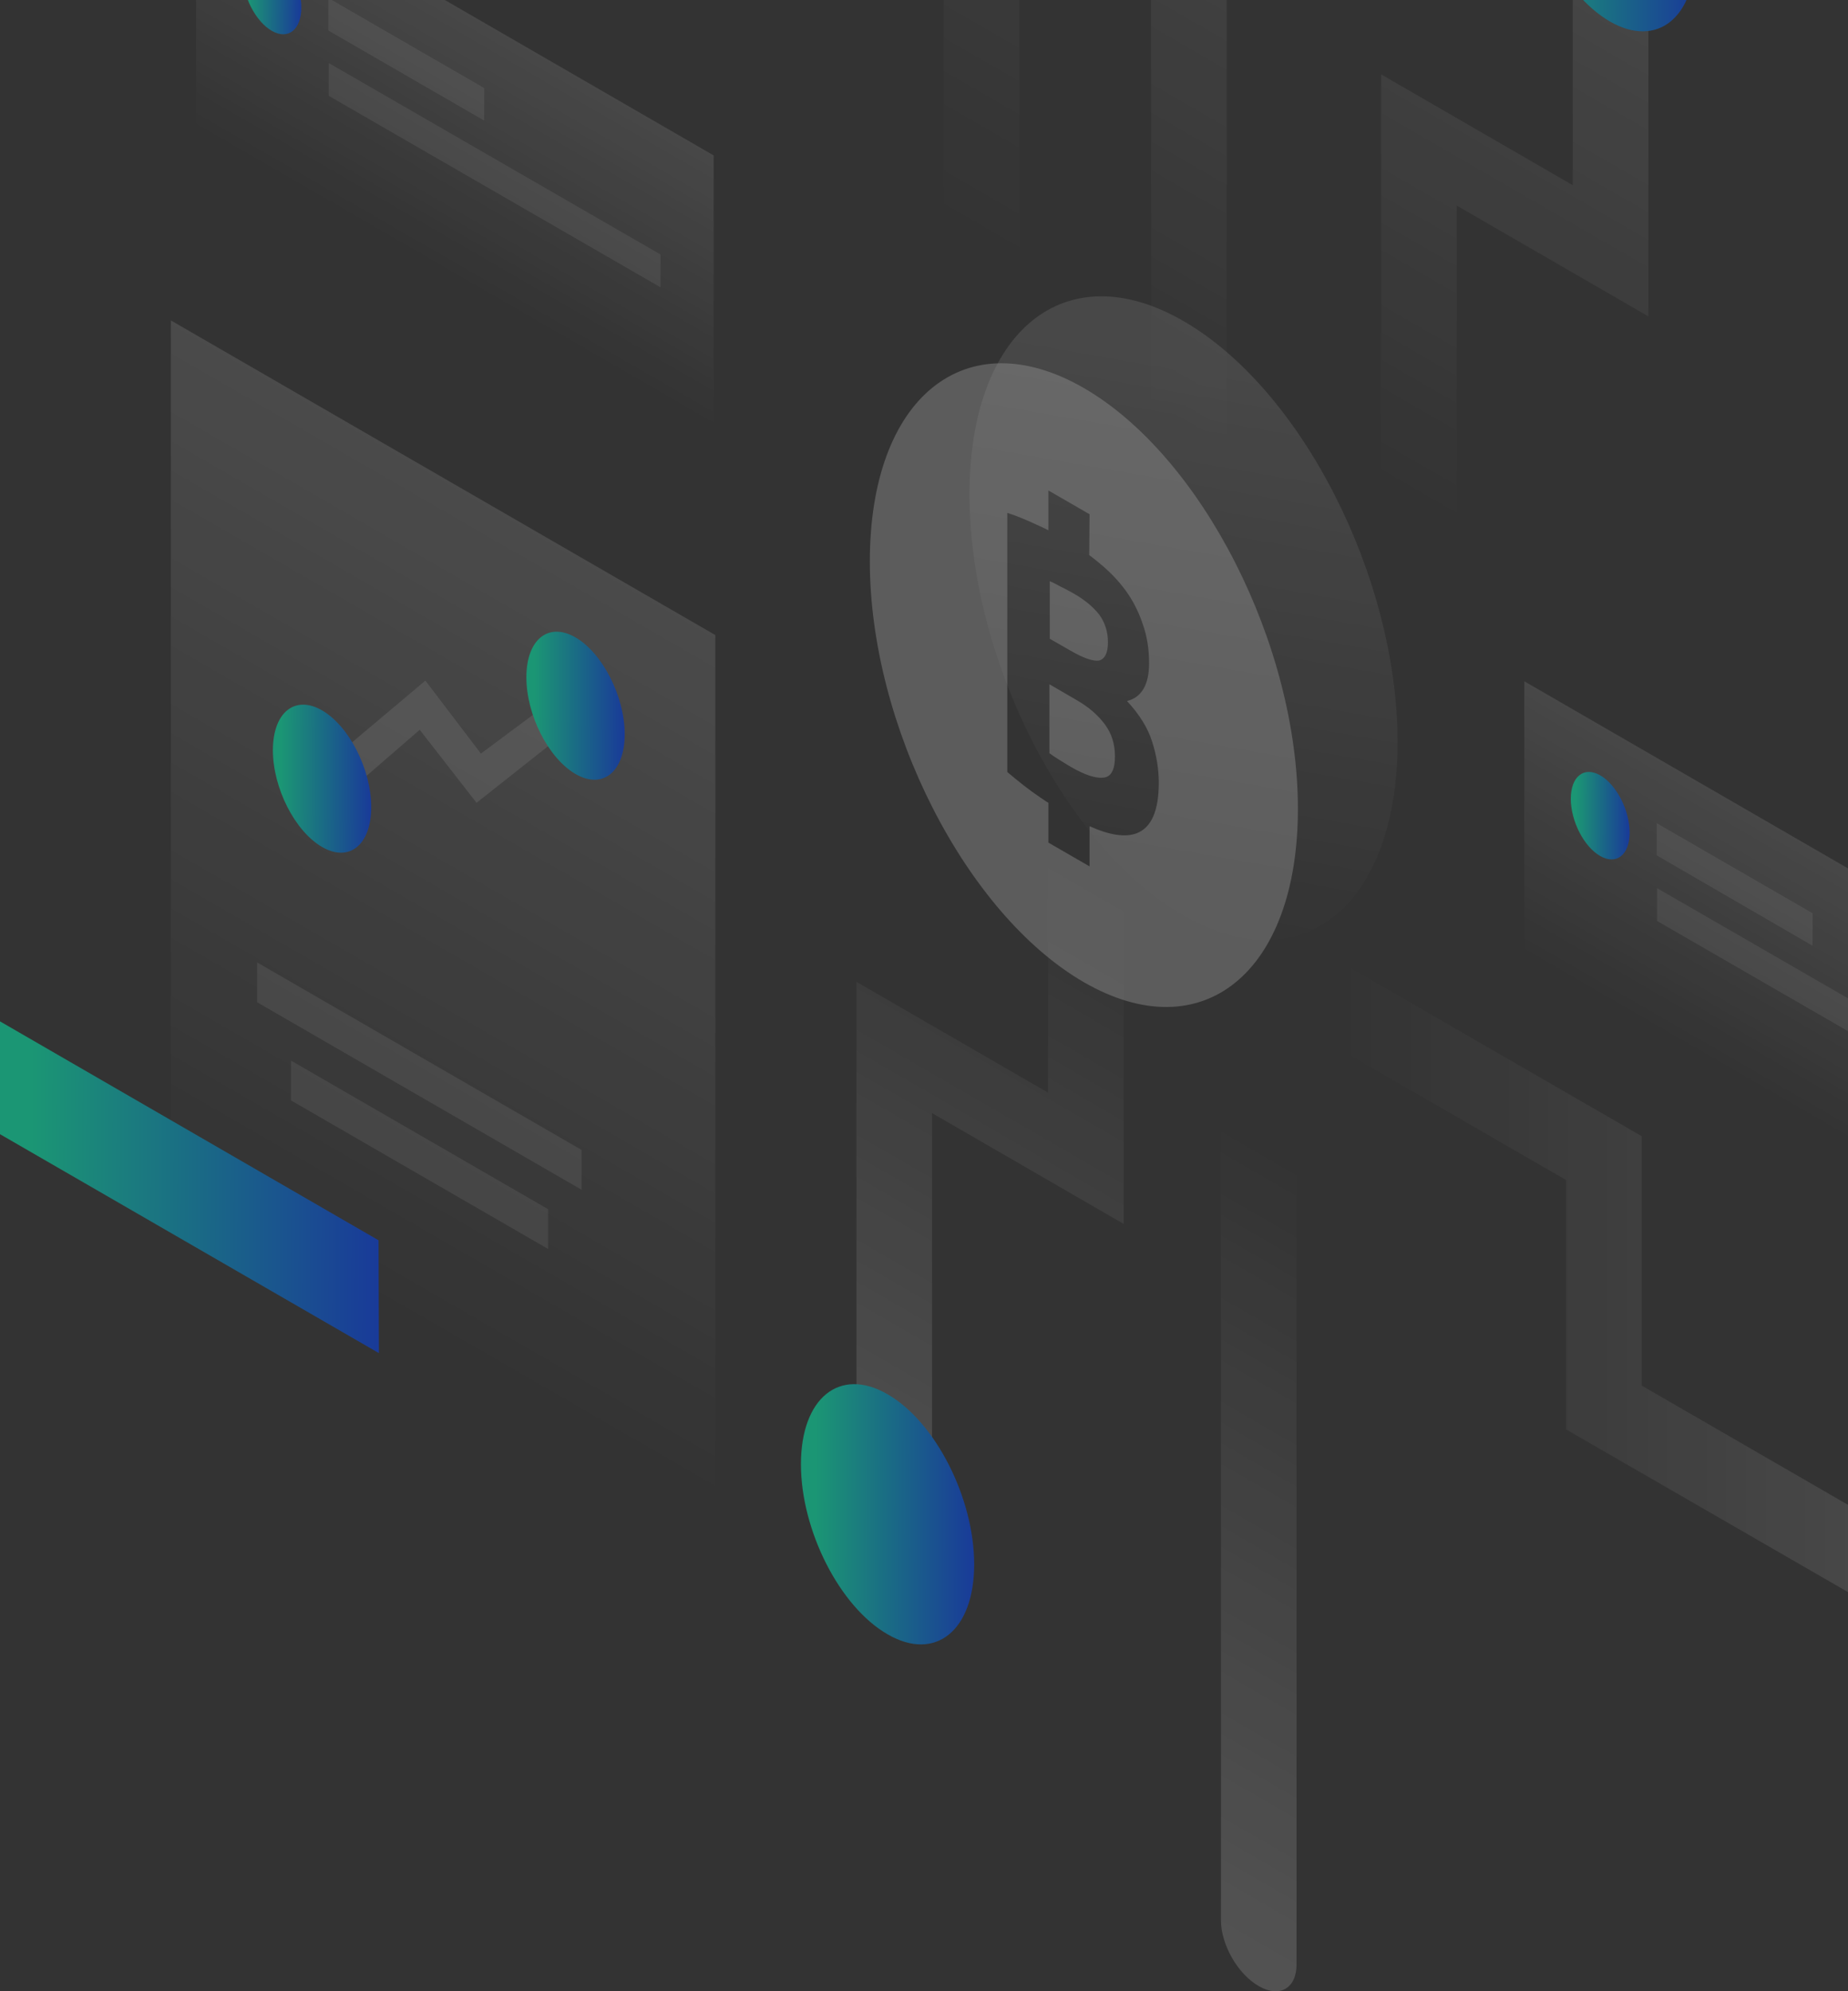 <svg width="181" height="195" viewBox="0 0 181 195" fill="none" xmlns="http://www.w3.org/2000/svg">
<rect x="0" y="0" width="181" height="195" fill="#333333" stroke="none"/>
<g opacity="0.5">
<path opacity="0.3" d="M77.367 -116.493C79.43 -115.313 81.068 -112.429 81.068 -110.068V-46.737L99.836 -35.887V29.445C99.836 31.805 98.166 32.755 96.135 31.575C94.072 30.395 92.434 27.511 92.434 25.15V-31.625L73.633 -42.443V-114.363C73.633 -116.723 75.303 -117.673 77.367 -116.493Z" fill="url(#paint0_linear_360_4098)"/>
<path opacity="0.3" d="M87.586 158.599C89.65 159.779 91.287 158.828 91.287 156.468V109.002L110.056 119.853V88.777C110.056 86.417 108.385 83.532 106.354 82.352C104.291 81.172 102.653 82.122 102.653 84.483V107.003L83.885 96.152V152.174C83.885 154.534 85.555 157.419 87.586 158.599Z" fill="url(#paint1_linear_360_4098)"/>
<path opacity="0.3" d="M116.443 -70.011C118.506 -68.831 120.144 -65.946 120.144 -63.586V44.163C120.144 46.523 118.474 47.474 116.443 46.294C114.379 45.114 112.742 42.229 112.742 39.869V-67.88C112.742 -70.24 114.412 -71.191 116.443 -70.011Z" fill="url(#paint2_linear_360_4098)"/>
<path d="M95.414 153.19C95.414 159.681 91.615 162.762 86.931 160.041C82.247 157.353 78.447 149.879 78.447 143.389C78.447 136.898 82.247 133.817 86.931 136.538C91.615 139.226 95.414 146.7 95.414 153.19Z" fill="url(#paint3_linear_360_4098)"/>
<path opacity="0.3" d="M157.746 -15.989C155.683 -17.169 154.045 -16.218 154.045 -13.858V18.135L135.277 7.285V46.589C135.277 48.949 136.947 51.834 138.978 53.014C141.042 54.194 142.679 53.243 142.679 50.883V20.135L161.448 30.985V-9.564C161.448 -11.924 159.777 -14.809 157.746 -15.989Z" fill="url(#paint4_linear_360_4098)"/>
<path d="M166.066 -4.68C166.066 1.745 162.299 4.761 157.681 2.106C153.063 -0.582 149.296 -7.925 149.296 -14.35C149.296 -20.775 153.03 -23.791 157.681 -21.136C162.332 -18.448 166.066 -11.105 166.066 -4.68Z" fill="url(#paint5_linear_360_4098)"/>
<path opacity="0.3" d="M193.646 158.96C193.646 156.599 191.975 153.715 189.944 152.535L160.793 135.686V111.264L131.838 94.546C129.774 93.366 128.136 94.317 128.136 96.677C128.136 99.037 129.807 101.922 131.838 103.102L153.39 115.558V139.98L189.977 161.09C192.008 162.27 193.646 161.32 193.646 158.96Z" fill="url(#paint6_linear_360_4098)"/>
<path opacity="0.3" d="M123.289 194.493C121.225 193.313 119.587 190.429 119.587 188.068V110.379C119.587 108.019 121.258 107.068 123.289 108.248C125.352 109.428 126.99 112.313 126.99 114.673V192.363C126.99 194.723 125.319 195.673 123.289 194.493Z" fill="url(#paint7_linear_360_4098)"/>
<path opacity="0.3" d="M16.738 31.379L70.062 62.192V161.057L16.738 130.244V31.379Z" fill="url(#paint8_linear_360_4098)"/>
<path opacity="0.15" d="M25.188 94.251L56.96 112.608V116.509L25.188 98.152V94.251Z" fill="white"/>
<path opacity="0.15" d="M28.497 103.856L53.685 118.41V122.311L28.497 107.757V103.856Z" fill="white"/>
<path d="M37.078 121.459L0 100.021V111.067L37.111 132.506L37.078 121.459Z" fill="url(#paint9_linear_360_4098)"/>
<path opacity="0.2" d="M54.962 72.059L46.675 78.615L41.107 71.469L33.836 77.763L30.953 75.665L41.664 66.65L47.101 73.796L53.095 69.338L54.962 72.059Z" fill="white"/>
<path d="M61.186 71.895C61.186 75.599 59.024 77.337 56.371 75.796C53.718 74.255 51.556 70.027 51.556 66.322C51.556 62.618 53.718 60.881 56.371 62.422C59.024 63.962 61.186 68.224 61.186 71.895Z" fill="url(#paint10_linear_360_4098)"/>
<path d="M36.358 79.041C36.358 82.745 34.196 84.483 31.543 82.942C28.89 81.401 26.728 77.173 26.728 73.468C26.728 69.764 28.89 68.027 31.543 69.567C34.196 71.108 36.358 75.337 36.358 79.041Z" fill="url(#paint11_linear_360_4098)"/>
<path opacity="0.2" d="M200 96.021L149.296 66.716V93.137L200 122.442V96.021Z" fill="url(#paint12_linear_360_4098)"/>
<path opacity="0.15" d="M162.266 80.615L177.53 89.432V92.612L162.266 83.761V80.615Z" fill="white"/>
<path opacity="0.15" d="M162.299 86.974L194.792 105.724V108.937L162.299 90.186V86.974Z" fill="white"/>
<path d="M159.613 81.532C159.613 83.696 158.336 84.745 156.731 83.827C155.126 82.909 153.849 80.385 153.849 78.222C153.849 76.058 155.126 75.009 156.731 75.927C158.336 76.845 159.613 79.369 159.613 81.532Z" fill="url(#paint13_linear_360_4098)"/>
<path opacity="0.2" d="M69.898 15.218L19.194 -14.088V12.333L69.898 41.639V15.218Z" fill="url(#paint14_linear_360_4098)"/>
<path opacity="0.15" d="M32.165 -0.189L47.429 8.629V11.809L32.165 2.991V-0.189Z" fill="white"/>
<path opacity="0.15" d="M32.198 6.17L64.691 24.921V28.133L32.198 9.383V6.17Z" fill="white"/>
<path d="M29.512 0.729C29.512 2.892 28.235 3.941 26.63 3.024C25.024 2.106 23.747 -0.418 23.747 -2.582C23.747 -4.745 25.024 -5.794 26.63 -4.876C28.202 -3.959 29.512 -1.435 29.512 0.729Z" fill="url(#paint15_linear_360_4098)"/>
<path opacity="0.2" d="M136.882 72.649C136.882 88.711 127.481 96.316 115.919 89.629C104.324 82.942 94.956 64.487 94.956 48.424C94.956 32.362 104.356 24.757 115.919 31.444C127.514 38.131 136.882 56.587 136.882 72.649Z" fill="url(#paint16_linear_360_4098)"/>
<path opacity="0.4" d="M107.664 64.683C108.221 64.519 108.516 63.929 108.516 62.913C108.516 61.864 108.221 60.946 107.664 60.192C107.075 59.438 106.223 58.717 105.11 58.094C104.749 57.898 104.356 57.668 103.93 57.472C103.505 57.242 103.144 57.045 102.817 56.914V62.553L104.88 63.733C106.191 64.487 107.108 64.782 107.664 64.683Z" fill="white"/>
<path opacity="0.4" d="M105.437 68.551L102.784 67.01V73.763C103.112 73.993 103.439 74.222 103.767 74.419C104.127 74.648 104.52 74.878 104.946 75.14C106.223 75.861 107.239 76.222 108.025 76.156C108.811 76.123 109.204 75.402 109.204 74.058C109.204 72.878 108.876 71.829 108.221 70.944C107.566 70.059 106.649 69.24 105.437 68.551Z" fill="white"/>
<path opacity="0.4" d="M106.158 38C94.563 31.313 85.195 38.918 85.195 54.98C85.195 71.043 94.595 89.498 106.158 96.185C117.753 102.872 127.121 95.267 127.121 79.205C127.121 63.142 117.72 44.687 106.158 38ZM111.333 81.598C110.219 82.024 108.68 81.794 106.715 80.909V84.843L102.686 82.516V78.615C102.391 78.451 102.129 78.254 101.834 78.058C100.819 77.369 99.771 76.55 98.657 75.599V50.227C99.509 50.489 100.458 50.883 101.507 51.374C101.9 51.538 102.293 51.735 102.686 51.932V48.031L106.715 50.358L106.682 54.357C107.009 54.62 107.337 54.849 107.632 55.111C108.647 55.931 109.532 56.849 110.252 57.832C110.973 58.816 111.53 59.93 111.923 61.11C112.348 62.29 112.545 63.569 112.545 64.945C112.545 67.043 111.824 68.289 110.383 68.65C111.595 69.961 112.414 71.272 112.84 72.616C113.266 73.927 113.495 75.304 113.495 76.648C113.495 79.401 112.774 81.041 111.333 81.598Z" fill="white"/>
</g>
<defs>
<linearGradient id="paint0_linear_360_4098" x1="114.566" y1="-90.714" x2="60.756" y2="2.439" gradientUnits="userSpaceOnUse">
<stop stop-color="white"/>
<stop offset="1" stop-color="white" stop-opacity="0"/>
</linearGradient>
<linearGradient id="paint1_linear_360_4098" x1="75.689" y1="147.444" x2="109.704" y2="88.56" gradientUnits="userSpaceOnUse">
<stop stop-color="white"/>
<stop offset="1" stop-color="white" stop-opacity="0"/>
</linearGradient>
<linearGradient id="paint2_linear_360_4098" x1="139.752" y1="-52.274" x2="93.079" y2="28.525" gradientUnits="userSpaceOnUse">
<stop stop-color="white"/>
<stop offset="1" stop-color="white" stop-opacity="0"/>
</linearGradient>
<linearGradient id="paint3_linear_360_4098" x1="79.816" y1="135.548" x2="95.472" y2="135.592" gradientUnits="userSpaceOnUse">
<stop stop-color="#04FAB5"/>
<stop offset="1" stop-color="#0042FF"/>
</linearGradient>
<linearGradient id="paint4_linear_360_4098" x1="177.614" y1="-31.583" x2="133.153" y2="45.386" gradientUnits="userSpaceOnUse">
<stop stop-color="white"/>
<stop offset="1" stop-color="white" stop-opacity="0"/>
</linearGradient>
<linearGradient id="paint5_linear_360_4098" x1="150.648" y1="-22.099" x2="166.123" y2="-22.055" gradientUnits="userSpaceOnUse">
<stop stop-color="#04FAB5"/>
<stop offset="1" stop-color="#0042FF"/>
</linearGradient>
<linearGradient id="paint6_linear_360_4098" x1="205.864" y1="127.823" x2="131.835" y2="127.815" gradientUnits="userSpaceOnUse">
<stop stop-color="white"/>
<stop offset="1" stop-color="white" stop-opacity="0"/>
</linearGradient>
<linearGradient id="paint7_linear_360_4098" x1="106.472" y1="180.488" x2="140.18" y2="122.216" gradientUnits="userSpaceOnUse">
<stop stop-color="white"/>
<stop offset="1" stop-color="white" stop-opacity="0"/>
</linearGradient>
<linearGradient id="paint8_linear_360_4098" x1="75.772" y1="40.089" x2="28.377" y2="122.137" gradientUnits="userSpaceOnUse">
<stop stop-color="white"/>
<stop offset="1" stop-color="white" stop-opacity="0"/>
</linearGradient>
<linearGradient id="paint9_linear_360_4098" x1="2.993" y1="100.021" x2="37.237" y2="100.188" gradientUnits="userSpaceOnUse">
<stop stop-color="#04FAB5"/>
<stop offset="1" stop-color="#0042FF"/>
</linearGradient>
<linearGradient id="paint10_linear_360_4098" x1="52.332" y1="61.86" x2="61.218" y2="61.885" gradientUnits="userSpaceOnUse">
<stop stop-color="#04FAB5"/>
<stop offset="1" stop-color="#0042FF"/>
</linearGradient>
<linearGradient id="paint11_linear_360_4098" x1="27.504" y1="69.006" x2="36.391" y2="69.031" gradientUnits="userSpaceOnUse">
<stop stop-color="#04FAB5"/>
<stop offset="1" stop-color="#0042FF"/>
</linearGradient>
<linearGradient id="paint12_linear_360_4098" x1="180.366" y1="84.664" x2="168.916" y2="104.486" gradientUnits="userSpaceOnUse">
<stop stop-color="white"/>
<stop offset="1" stop-color="white" stop-opacity="0"/>
</linearGradient>
<linearGradient id="paint13_linear_360_4098" x1="154.314" y1="75.594" x2="159.633" y2="75.609" gradientUnits="userSpaceOnUse">
<stop stop-color="#04FAB5"/>
<stop offset="1" stop-color="#0042FF"/>
</linearGradient>
<linearGradient id="paint14_linear_360_4098" x1="50.265" y1="3.861" x2="38.814" y2="23.683" gradientUnits="userSpaceOnUse">
<stop stop-color="white"/>
<stop offset="1" stop-color="white" stop-opacity="0"/>
</linearGradient>
<linearGradient id="paint15_linear_360_4098" x1="24.212" y1="-5.209" x2="29.532" y2="-5.194" gradientUnits="userSpaceOnUse">
<stop stop-color="#04FAB5"/>
<stop offset="1" stop-color="#0042FF"/>
</linearGradient>
<linearGradient id="paint16_linear_360_4098" x1="120.13" y1="36.536" x2="110.635" y2="90.565" gradientUnits="userSpaceOnUse">
<stop stop-color="white"/>
<stop offset="1" stop-color="white" stop-opacity="0"/>
</linearGradient>
</defs>
</svg>
